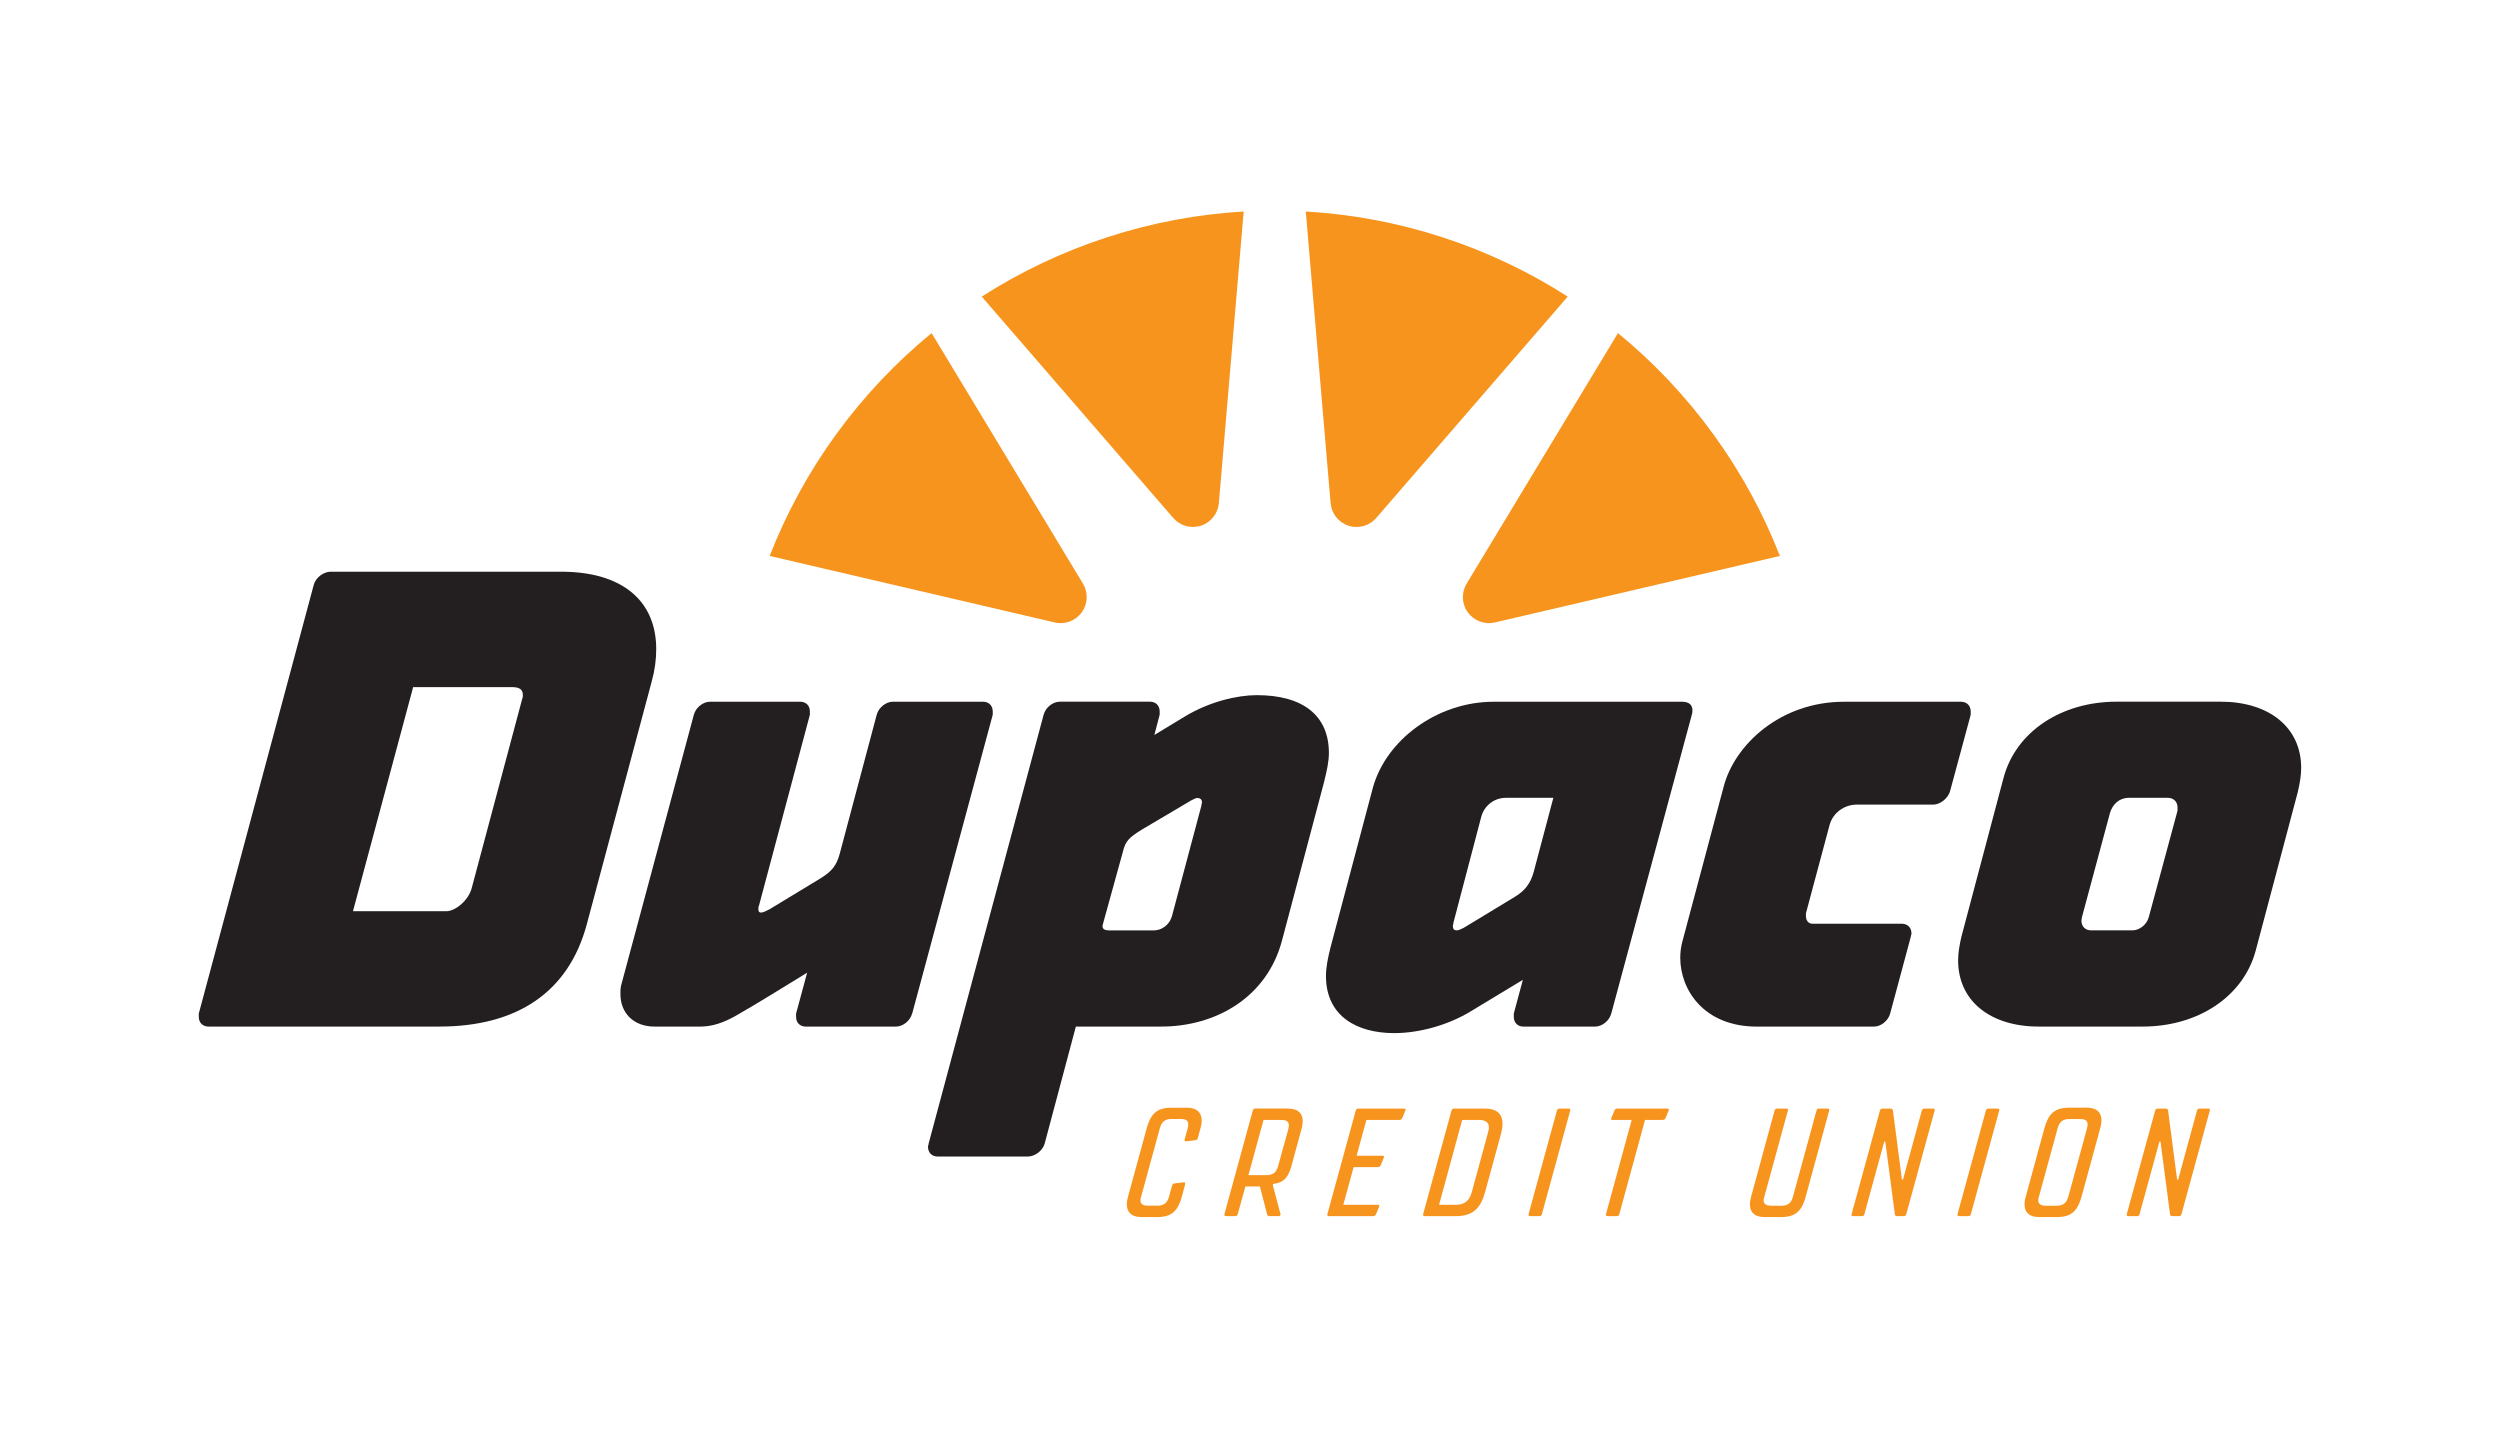 <?xml version="1.0" encoding="UTF-8"?>
<svg id="Layer_1" data-name="Layer 1" xmlns="http://www.w3.org/2000/svg" width="700" height="400" version="1.1" viewBox="0 0 700 400">
  <g>
    <path d="M479.7,121.55c-7.83-10.78-16.82-20.21-26.67-28.28-13.07,21.63-42.31,70.03-42.38,70.16-1.47,2.43-1.43,5.61.35,8.04,1.77,2.44,4.78,3.46,7.55,2.82.14-.04,55.2-12.88,79.82-18.63-4.63-11.86-10.82-23.32-18.66-34.11Z" fill="#f7941d" stroke-width="0"/>
    <path d="M403.82,66.42c-12.67-4.12-25.49-6.46-38.2-7.2,2.14,25.19,6.93,81.53,6.95,81.67.24,2.83,2.14,5.37,5.01,6.31,2.87.93,5.9-.02,7.76-2.16.09-.1,37.09-42.87,53.62-61.99-10.71-6.87-22.46-12.51-35.14-16.63Z" fill="#f7941d" stroke-width="0"/>
    <path d="M310.03,66.42c-12.67,4.12-24.42,9.76-35.14,16.63,16.54,19.12,53.53,61.88,53.62,61.98,1.86,2.15,4.89,3.09,7.76,2.16,2.87-.93,4.76-3.48,5.01-6.3.01-.15,4.8-56.49,6.95-81.67-12.71.74-25.53,3.08-38.2,7.2Z" fill="#f7941d" stroke-width="0"/>
    <path d="M234.16,121.55c-7.83,10.79-14.02,22.26-18.65,34.11,24.62,5.75,79.68,18.6,79.82,18.63,2.76.65,5.77-.38,7.55-2.82,1.78-2.44,1.81-5.61.35-8.05-.08-.12-29.31-48.52-42.38-70.15-9.85,8.07-18.85,17.5-26.68,28.28Z" fill="#f7941d" stroke-width="0"/>
  </g>
  <g>
    <path d="M182.47,190.84l-18.19,68.04c-5.1,18.92-19.47,28.56-41.3,28.56H58.39c-1.64,0-2.73-1.09-2.73-2.73v-.91l32.2-120.08c.54-2,2.73-3.64,4.73-3.64h64.59c17.1,0,26.56,8.19,26.56,21.65,0,2.91-.36,5.82-1.27,9.1ZM143.49,192.4h-27.81l-16.85,62.74h26.17c2.37,0,6.19-2.91,7.1-6.55l14.12-52.92c.18-.37.18-.73.18-1.09,0-1.45-.91-2.18-2.91-2.18Z" fill="#231f20" stroke-width="0"/>
    <path d="M255.39,283.81c-.55,2-2.55,3.64-4.55,3.64h-25.21c-1.63,0-2.73-1.09-2.73-2.73v-.91l3.1-11.46c-6,3.64-13.46,8.37-20.19,12.19-3.28,1.82-6.37,2.91-9.82,2.91h-12.63c-6.19,0-9.64-4-9.64-9.1,0-1.09,0-2,.37-3.09l20.19-75.14c.54-2,2.54-3.64,4.55-3.64h25.21c1.64,0,2.73,1.09,2.73,2.73v.91l-14.24,53.4c-.18.36-.18.73-.18,1.09,0,.55.18.91.73.91s1.27-.36,2.37-.91l14.22-8.63c3.27-2,4.55-3.64,5.45-6.91l10.36-38.95c.54-2,2.55-3.64,4.55-3.64h25.21c1.64,0,2.73,1.09,2.73,2.73v.91l-22.56,83.69Z" fill="#231f20" stroke-width="0"/>
    <path d="M473.71,200.12l-22.56,83.69c-.54,2-2.55,3.64-4.55,3.64h-20.01c-1.64,0-2.73-1.09-2.73-2.73v-.91l2.54-9.46-14.74,8.91c-6,3.64-14.01,6.01-21.29,6.01-10.19,0-19.1-4.55-19.1-16.01,0-2.37.54-5.09,1.28-8l11.82-44.57c3.64-13.46,18.01-24.2,33.84-24.2h52.76c2.18,0,2.91,1.09,2.91,2.37,0,.37,0,.73-.18,1.27ZM421.67,223.39c-3.64,0-6.19,2.55-6.91,5.28l-7.79,29.65c0,.36-.18.73-.18.91,0,.91.36,1.27,1.09,1.27.54,0,1.27-.36,2-.73l14.26-8.65c2.73-1.64,4.37-3.64,5.28-6.92l5.52-20.82h-13.26Z" fill="#231f20" stroke-width="0"/>
    <path d="M546.04,221.47c-.54,2-2.73,3.82-4.73,3.82h-21.37c-3.64,0-6.73,2.37-7.64,5.64l-6.64,24.8v.73c0,1.09.54,2.18,1.82,2.18h25c1.64,0,2.73,1.09,2.73,2.73,0,.36-.18.55-.18.91l-5.79,21.53c-.55,2-2.55,3.64-4.55,3.64h-32.75c-14.92,0-21.47-10.37-21.47-19.28,0-1.45.18-2.91.55-4.37l11.64-43.66c3.09-11.64,15.83-23.65,33.66-23.65h32.75c1.64,0,2.73,1.09,2.73,2.73v.91l-5.77,21.35Z" fill="#231f20" stroke-width="0"/>
    <path d="M643.43,221.59l-11.83,44.57c-3.46,12.91-16.19,21.28-31.66,21.28h-29.11c-13.46,0-22.56-7.1-22.56-18.56,0-2,.37-4.19.91-6.55l11.82-44.57c3.46-12.92,16.19-21.29,31.66-21.29h29.11c13.46,0,22.56,7.1,22.56,18.56,0,2-.36,4.19-.91,6.55ZM609.71,226.12c0-1.64-1.09-2.73-2.73-2.73h-10.89c-2.73,0-4.55,1.82-5.28,4.18l-7.88,29.29c0,.36-.13.54-.13.91,0,1.64,1.09,2.73,2.72,2.73h11.57c2,0,4-1.64,4.55-3.64l8.06-29.83v-.91Z" fill="#231f20" stroke-width="0"/>
    <path d="M370.82,218.67l-11.83,44.57c-4.18,16.01-18.56,24.2-33.84,24.2h-23.91l-8.73,32.75c-.55,2-2.73,3.64-4.73,3.64h-25.21c-1.64,0-2.73-1.09-2.73-2.73,0-.36.18-.55.18-.91l32.2-120.08c.54-2,2.54-3.64,4.55-3.64h25.21c1.64,0,2.73,1.09,2.73,2.73v.91l-1.49,5.68,8.48-5.14c6.91-4.19,14.74-6.01,20.19-6.01,13.1,0,20.2,5.82,20.2,16.19,0,2.37-.55,4.91-1.28,7.82ZM335.28,223.43c-.55,0-1.09.37-1.82.73l-13.94,8.24c-3.45,2.19-4.37,3.09-5.09,6.01l-5.55,20.1c0,.18-.18.55-.18.73,0,.91.55,1.27,2,1.27h12.35c2.18,0,4.37-1.46,5.1-4l8.23-30.89c0-.36.18-.73.18-.91,0-.91-.55-1.27-1.27-1.27Z" fill="#231f20" stroke-width="0"/>
  </g>
  <g>
    <path d="M335.36,318.71c-.08.34-.36.52-.71.56l-2.54.3c-.35.04-.5-.17-.42-.52l.89-3.23c.07-.26.1-.47.12-.69.14-1.25-.53-1.81-2-1.81h-2.73c-1.73,0-2.69.77-3.19,2.5l-5.27,19.27c-.07.26-.14.47-.16.69-.14,1.25.57,1.81,2.05,1.81h2.73c1.73,0,2.69-.77,3.19-2.5l.88-3.18c.08-.35.32-.52.67-.56l2.55-.3c.39-.04.5.17.42.52l-.91,3.44c-1.09,3.92-2.73,5.77-6.94,5.77h-4.37c-2.81,0-4.39-1.38-4.06-4.3.05-.43.15-.95.3-1.46l5.21-19.1c1.1-3.92,2.74-5.76,6.89-5.76h4.37c2.81,0,4.43,1.42,4.1,4.3-.05.47-.15.95-.3,1.46l-.75,2.8Z" fill="#f7941d" stroke-width="0"/>
    <path d="M360.65,310.4c2.82,0,4.39,1.38,4.06,4.3-.05.43-.15.95-.3,1.46l-2.69,9.89c-.89,3.27-1.87,5.04-5.26,5.47l-.08.3,2.15,8.09c.1.3-.11.6-.46.6h-2.64c-.3,0-.55-.09-.64-.47l-2.01-7.83h-4.07l-2.14,7.74c-.09.39-.32.56-.67.56h-2.6c-.39,0-.54-.17-.46-.56l7.94-29c.13-.39.32-.56.71-.56h9.14ZM349.57,329.03h5.11c1.73,0,2.73-.77,3.18-2.49l2.88-10.45c.07-.26.1-.48.12-.69.14-1.25-.53-1.81-1.96-1.81h-5.11l-4.23,15.45Z" fill="#f7941d" stroke-width="0"/>
    <path d="M371.67,339.96l7.94-29c.13-.39.32-.56.71-.56h12.86c.35,0,.5.22.32.56l-.9,2.15c-.16.3-.4.47-.74.47h-9.27l-2.74,10.03h7.28c.39,0,.5.21.33.56l-.9,2.15c-.17.3-.4.48-.75.48h-6.8l-2.89,10.54h9.74c.35,0,.45.21.28.56l-.89,2.15c-.17.3-.4.47-.75.47h-12.38c-.39,0-.54-.17-.46-.56Z" fill="#f7941d" stroke-width="0"/>
    <path d="M415.87,333.64c-1.27,4.69-3.42,6.88-8.23,6.88h-8.7c-.39,0-.54-.17-.46-.56l7.94-29c.13-.39.32-.56.71-.56h8.7c3.38,0,5.23,1.64,4.82,5.17-.06.52-.17,1.12-.32,1.72l-4.46,16.35ZM402.93,337.34h4.76c2.29,0,3.72-1.12,4.37-3.4l4.62-16.95c.08-.3.15-.6.19-.9.19-1.68-.75-2.5-2.7-2.5h-4.76l-6.47,23.75Z" fill="#f7941d" stroke-width="0"/>
    <path d="M439.26,310.4c.35,0,.54.17.41.56l-7.94,29c-.08.39-.32.56-.67.56h-2.6c-.39,0-.54-.17-.46-.56l7.94-29c.13-.39.32-.56.71-.56h2.6Z" fill="#f7941d" stroke-width="0"/>
    <path d="M451.51,313.59c-.39,0-.5-.21-.33-.56l.9-2.15c.17-.3.4-.48.75-.48h14.03c.39,0,.49.22.37.56l-.89,2.15c-.17.3-.44.47-.79.47h-4.94l-7.2,26.37c-.09.39-.32.56-.67.56h-2.6c-.39,0-.54-.17-.46-.56l7.2-26.37h-5.37Z" fill="#f7941d" stroke-width="0"/>
    <path d="M496.89,310.96c.13-.39.32-.56.71-.56h2.6c.35,0,.54.17.41.56l-6.6,24.14c-.07.26-.14.47-.17.69-.14,1.25.57,1.81,2.05,1.81h2.95c1.73,0,2.73-.77,3.18-2.5l6.6-24.14c.09-.39.32-.56.67-.56h2.47c.35,0,.54.17.41.56l-6.55,24.05c-1.05,3.92-2.74,5.77-6.94,5.77h-4.59c-2.82,0-4.39-1.38-4.06-4.3.05-.43.15-.95.3-1.46l6.55-24.05Z" fill="#f7941d" stroke-width="0"/>
    <path d="M522.05,339.96c-.13.39-.32.56-.67.56h-2.47c-.39,0-.54-.17-.46-.56l7.94-29c.13-.39.32-.56.71-.56h2.25c.35,0,.59.17.67.56l2.52,19.32h.3l5.27-19.32c.13-.39.32-.56.71-.56h2.47c.35,0,.5.17.41.56l-7.94,29c-.13.39-.32.56-.67.56h-1.86c-.35,0-.63-.17-.67-.56l-2.67-20.31h-.3l-5.56,20.31Z" fill="#f7941d" stroke-width="0"/>
    <path d="M559.37,310.4c.35,0,.54.17.41.56l-7.94,29c-.08.39-.32.56-.67.56h-2.6c-.39,0-.54-.17-.46-.56l7.94-29c.13-.39.32-.56.71-.56h2.6Z" fill="#f7941d" stroke-width="0"/>
    <path d="M572.43,315.91c1.1-3.92,2.74-5.76,6.89-5.76h4.98c2.82,0,4.39,1.38,4.06,4.3-.05.43-.15.95-.3,1.46l-5.21,19.1c-1.1,3.92-2.74,5.77-6.89,5.77h-4.98c-2.82,0-4.39-1.38-4.06-4.3.05-.43.15-.95.3-1.46l5.21-19.1ZM575.93,337.6c1.73,0,2.69-.77,3.19-2.5l5.27-19.27c.07-.26.1-.47.12-.69.14-1.25-.53-1.81-2-1.81h-3.16c-1.73,0-2.69.77-3.19,2.5l-5.27,19.27c-.07.26-.14.47-.16.69-.14,1.25.57,1.81,2.05,1.81h3.16Z" fill="#f7941d" stroke-width="0"/>
    <path d="M599.1,339.96c-.13.39-.32.56-.67.56h-2.47c-.39,0-.54-.17-.46-.56l7.94-29c.13-.39.32-.56.71-.56h2.25c.35,0,.59.17.67.56l2.52,19.32h.3l5.27-19.32c.13-.39.32-.56.71-.56h2.47c.35,0,.5.17.41.56l-7.94,29c-.13.39-.32.56-.67.56h-1.86c-.35,0-.63-.17-.67-.56l-2.67-20.31h-.3l-5.56,20.31Z" fill="#f7941d" stroke-width="0"/>
  </g>
</svg>